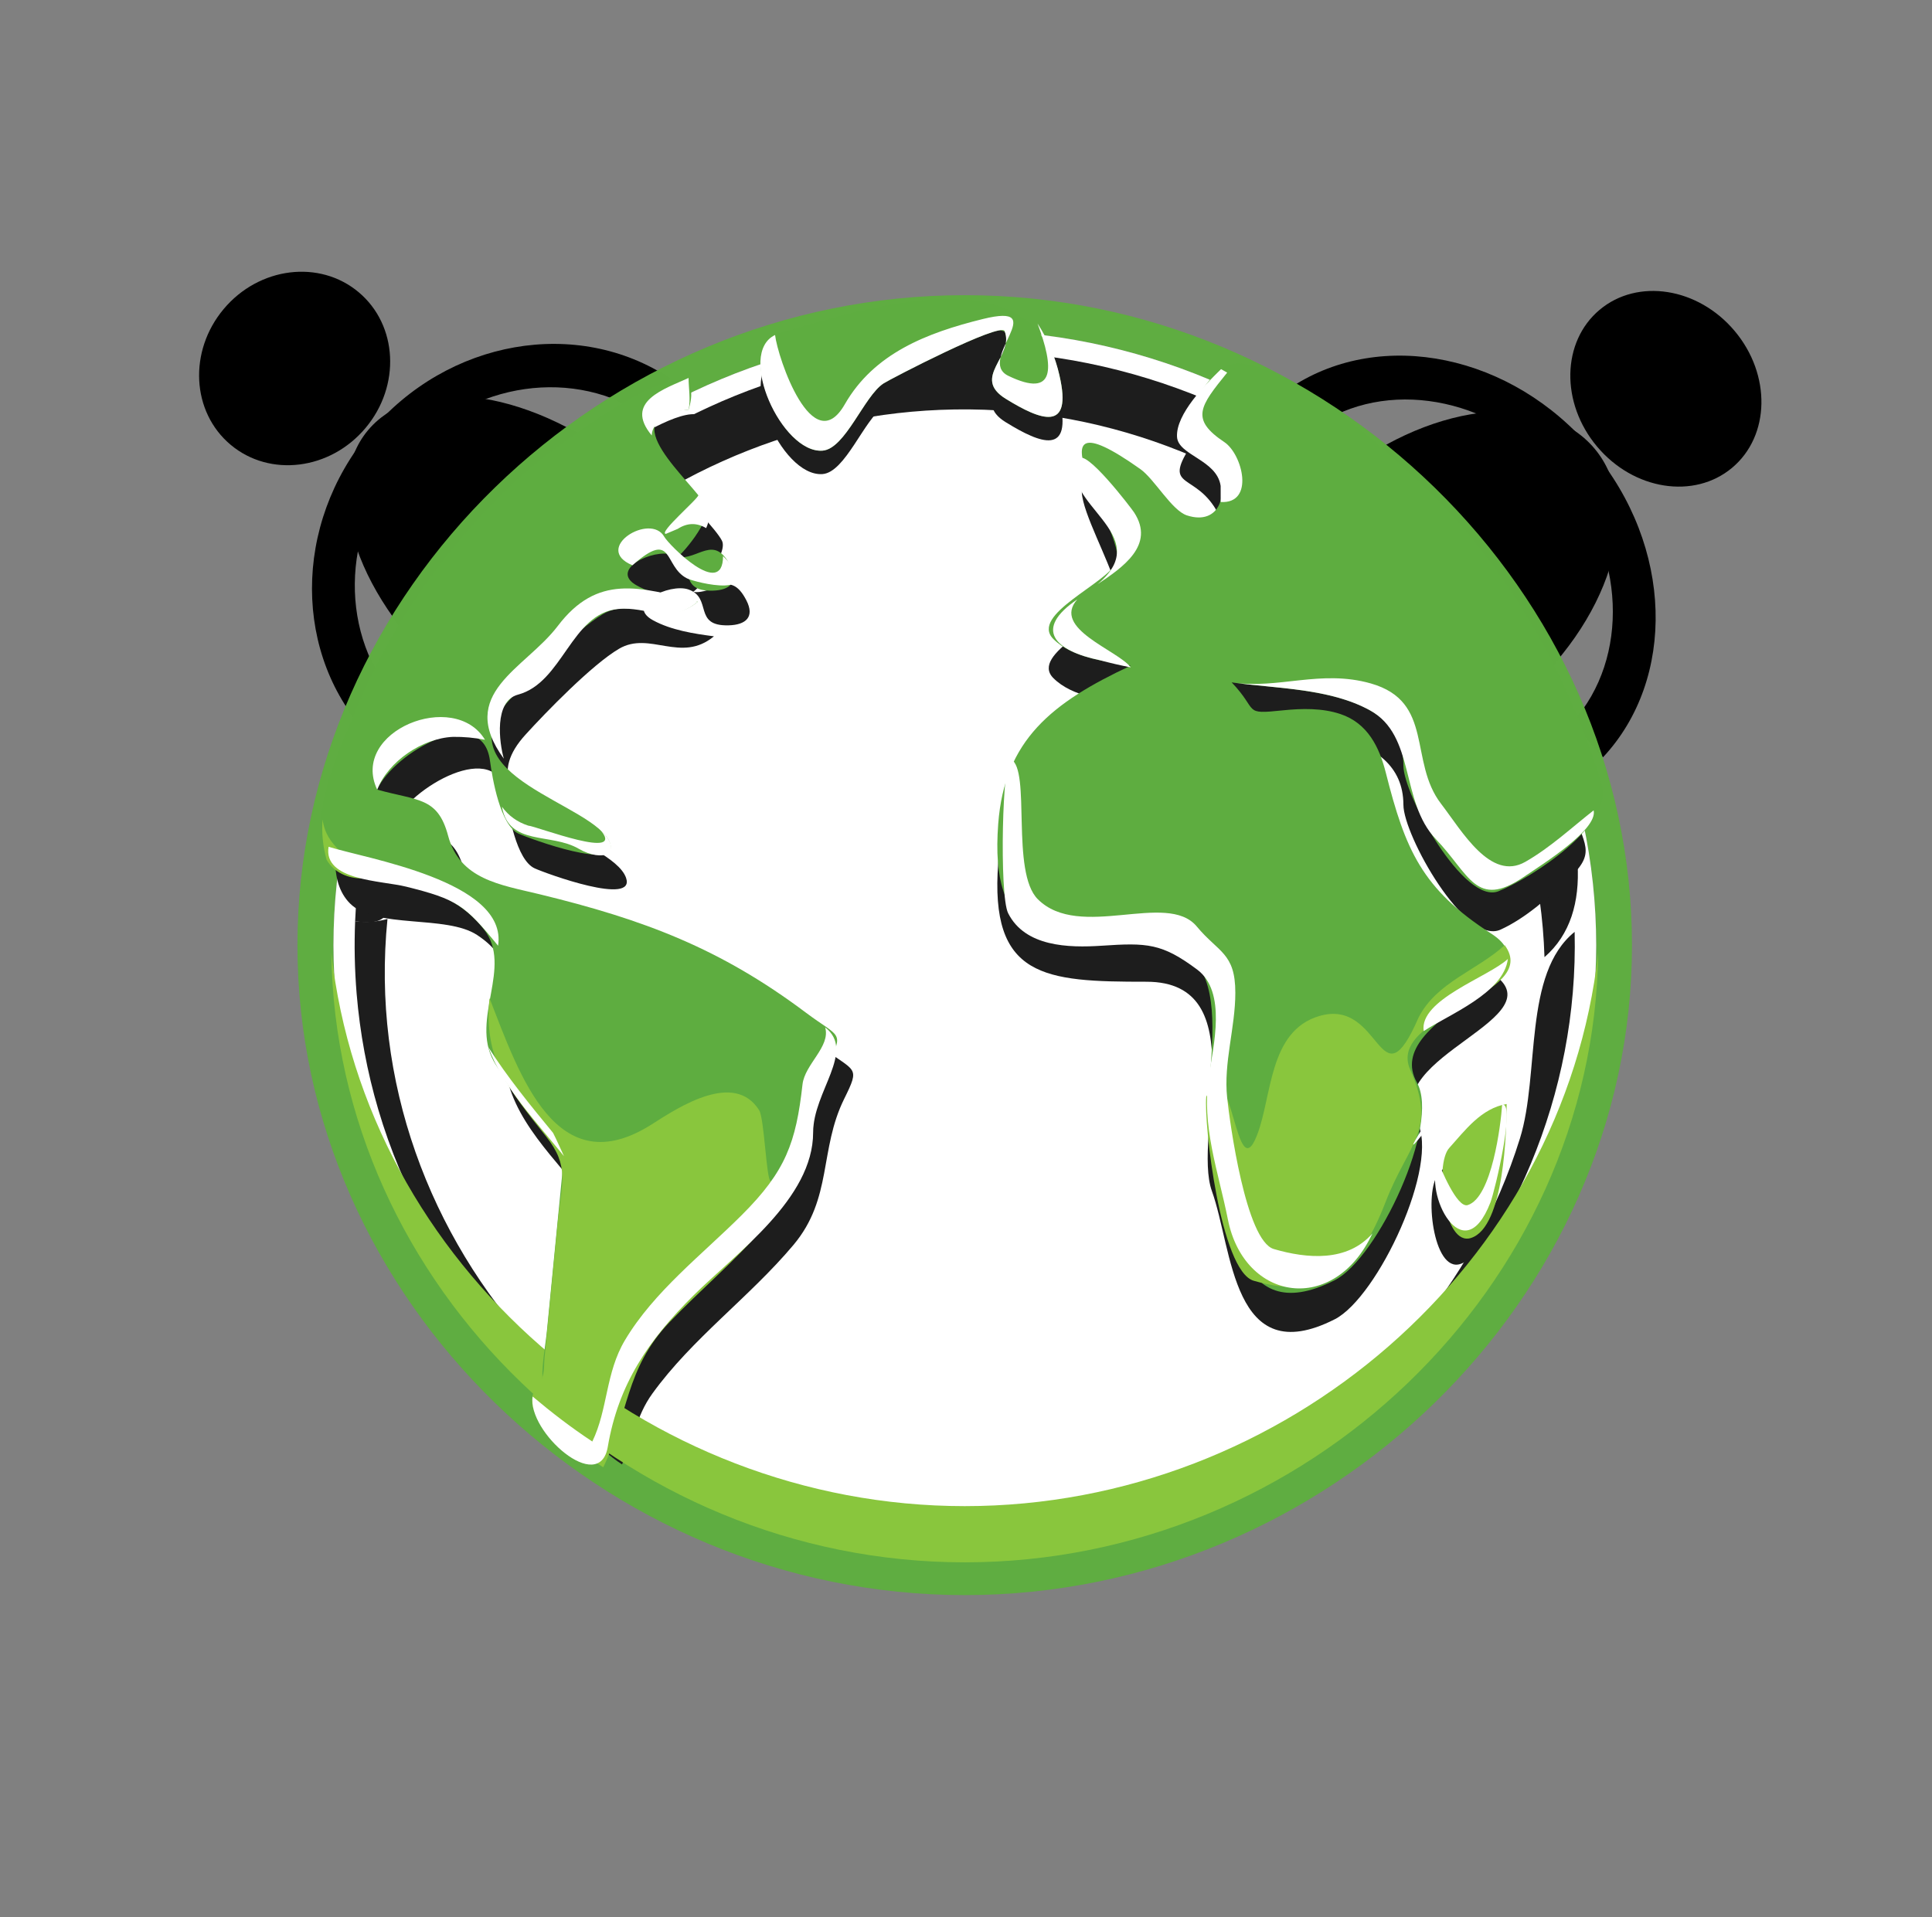 <?xml version="1.0"?><svg width="933.82" height="926.756" xmlns="http://www.w3.org/2000/svg" xmlns:xlink="http://www.w3.org/1999/xlink">
 <rect width="100%" height="100%" fill="#808080" stroke="none"/>
 <title>label 2</title>
 <defs>
  <symbol id="svg_25" height="131.543" width="131.543">
   <title>limelight global productions</title>
   <defs>
    <radialGradient r="2.109" id="svg_22" gradientUnits="userSpaceOnUse" cy="1" cx="0">
     <stop stop-opacity="0.996" stop-color="#8dff00" offset="0" id="svg_24"/>
     <stop stop-opacity="0.996" stop-color="#5ead40" offset="1" id="svg_23"/>
    </radialGradient>
   </defs>
   <g>
    <title>Layer 1</title>
    <g id="svg_1">
     <path fill="url(#svg_22)" id="svg_21" d="m14.639,59.998c0,-25.424 22.617,-46.649 49.708,-46.649c27.085,0 49.709,21.23 49.709,46.649l0,0c0.001,25.412 -22.631,46.649 -49.709,46.649c-27.086,0.001 -49.708,-21.231 -49.708,-46.649l0,0l0,0m49.708,-49.311c-28.601,0 -52.545,22.47 -52.545,49.311c0,26.84 23.949,49.295 52.545,49.295c28.597,0 52.528,-22.458 52.528,-49.295c0,-26.836 -23.928,-49.311 -52.528,-49.311"/>
     <path fill="#ffffff" id="svg_20" d="m114.056,59.998c0,25.412 -22.63,46.649 -49.709,46.649c-27.086,0 -49.708,-21.231 -49.708,-46.649c0,-25.424 22.617,-46.649 49.708,-46.649c27.085,0 49.709,21.23 49.709,46.649"/>
     <path fill="#1d1d1d" id="svg_19" d="m64.347,14.912c-25.426,0 -46.987,19.404 -48.003,43.258c3.314,0.529 2.622,-1.403 3.078,-3.738c0.566,-2.894 1.452,-5.735 2.642,-8.458c2.096,-4.801 5.13,-9.23 8.904,-13.018c8.126,-8.162 19.519,-13.096 31.414,-13.568c25.07,-0.995 46.845,17.958 47.604,41.513c8.205,-6.859 -4.881,-26.068 -10.759,-31.897c-9.02,-8.943 -21.758,-14.093 -34.88,-14.093"/>
     <path fill="#1d1d1d" id="svg_18" d="m64.938,105.065c-0.788,0.004 -0.788,0.004 0,0m-1.185,0c0.791,0.004 0.791,0.004 0,0m48.607,-46.082c-4.079,3.166 -2.723,10.769 -4.307,15.671c-1.785,5.54 -4.788,10.716 -8.761,15.144c-8.492,9.466 -21.165,15.108 -34.353,15.267c26.357,-0.3 48.023,-21.352 47.421,-46.082m-93.47,-0.98c-0.844,0.227 -1.693,0.282 -2.545,0.167c-0.079,1.832 -0.039,3.67 0.117,5.497c0.257,2.977 0.826,5.926 1.705,8.794c1.874,6.121 5.152,11.839 9.544,16.692c8.942,9.882 22.23,15.755 36.044,15.913c-26.397,-0.316 -47.439,-22.414 -44.864,-47.063"/>
     <path fill="#1d1d1d" id="svg_17" d="m98.879,49.35c0,2.29 4.866,10.694 7.651,9.462c1.979,-0.875 3.705,-2.391 5.279,-3.79c2.373,-2.106 1.262,-2.582 0.294,-5.631c-2.416,-7.608 -5.627,-15.241 -11.551,-21.08c-2.832,-2.791 -10.308,-9.333 -14.648,-9.474c-1.593,-0.05 -2.643,1.69 -3.376,2.717c-2.776,3.887 -0.379,2.51 1.439,5.159c1.297,1.888 0.473,4.467 -2.136,3.643c-1.193,-0.377 -2.548,-2.748 -3.664,-3.51c-9.656,-6.598 -1.005,5.082 -1.873,7.043c-0.719,1.627 -6.88,4.013 -4.976,5.845c1.485,1.432 4.11,1.692 6.081,2.025c-6.197,2.795 -9.924,5.628 -10.423,11.989c-0.682,8.721 3.61,9.023 11.665,9.018c8.556,-0.006 3.589,11.672 5.162,15.888c1.645,4.407 1.586,13.668 9.664,9.719c3.402,-1.663 8.325,-11.826 6.478,-14.986c-2.919,-4.99 11.358,-7.894 5.845,-11.308c-5.469,-3.387 -6.767,-6.376 -8.296,-12.197c-0.508,-1.938 -1.426,-3.767 -3.578,-4.458c-1.438,-0.463 -3.039,-0.427 -4.526,-0.28c-3.222,0.323 -1.866,0.061 -4.035,-2.121c4.353,0.636 13.523,0.344 13.523,6.327"/>
     <path fill="#1d1d1d" id="svg_16" d="m106.164,74.018c-2.001,0.321 -3.265,1.991 -4.523,3.337c-1.161,1.241 -0.437,7.51 1.725,6.82c2.635,-0.824 2.788,-8.194 2.799,-10.157"/>
     <path fill="#1d1d1d" id="svg_15" d="m43.859,22.013c1.998,-6.36 -9.99,2.368 -11.403,3.51c-5.418,4.382 -9.927,9.758 -13.118,15.769c-1.711,3.22 -6.829,12.206 -3.405,15.529c2.017,1.959 7.57,0.849 10.018,2.402c3.479,2.208 2.418,4.948 2.151,8.171c-0.377,4.574 2.862,7.606 5.764,11.02c0.971,1.141 -0.399,5.98 -0.541,7.364c-0.326,3.22 -0.652,6.44 -0.979,9.659c0.011,-0.205 0.12,-0.335 0.328,-0.393c1.472,1.459 2.658,3.052 4.683,4.336c0.919,-1.831 1.067,-3.609 2.384,-5.366c3.151,-4.205 7.655,-7.318 11.112,-11.28c3.093,-3.547 2.018,-7.229 3.995,-11.082c1.288,-2.51 0.885,-2.004 -1.737,-3.901c-6.754,-4.884 -12.753,-7.066 -20.997,-8.994c-3.094,-0.723 -6.271,-1.115 -7.186,-4.432c-0.82,-2.977 -2.418,-2.637 -5.584,-3.502c1.27,-2.786 8.258,-6.654 8.877,-2.205c0.191,1.37 0.808,4.914 2.262,5.549c0.915,0.4 7.987,2.881 7.189,0.712c-1.11,-3.016 -13.403,-5.046 -7.913,-10.856c1.62,-1.717 5.25,-5.32 7.361,-6.513c2.427,-1.374 4.867,1.136 7.474,-0.945c-1.589,-0.198 -3.377,-0.471 -4.79,-1.214c-2.286,-1.201 1.295,-2.834 2.776,-2.342c1.924,0.641 0.329,2.799 3.177,2.723c1.348,-0.035 2.064,-0.633 1.39,-1.897c-1.293,-2.429 -2.512,-0.406 -4.217,-0.642c0.209,0.029 2.843,-2.864 2.29,-3.889c-0.981,-1.817 -7.71,-6.968 -1.359,-7.295"/>
     <path fill="#1d1d1d" id="svg_14" d="m49.687,15.364c-3.48,0.978 0.146,9.121 3.453,8.894c1.798,-0.125 3.275,-4.142 4.807,-5.099c0.531,-0.334 9.236,-4.688 9.534,-3.968c0.796,1.916 -2.652,3.501 0.089,5.133c2.767,1.645 5.275,2.577 4.23,-1.766c-2.214,-9.276 -15.117,-5.13 -22.113,-3.194"/>
     <path fill="#FFFFFF" id="svg_13" d="m33.578,76c0.418,0 0.544,16.409 -1.8,16.409c0.146,0 0.669,-16.409 1.8,-16.409"/>
     <path fill="#89c63d" id="svg_12" d="m64.34,102.544c-25.251,0 -47.154,-18.383 -49.869,-41.963c0.331,25.284 22.929,46.226 49.869,46.226c26.942,0 49.54,-20.941 49.873,-46.226c-2.717,23.581 -24.621,41.963 -49.873,41.963"/>
     <path fill="#5ead40" id="svg_11" d="m98.879,46.386c0,2.197 4.787,10.581 7.496,9.511c2.731,-1.077 9.079,-5.061 8.105,-8.13c-2.618,-8.242 -7.198,-16.151 -13.68,-22.28c-2.934,-2.773 -10.468,-9.472 -14.895,-9.615c-1.593,-0.051 -2.643,1.69 -3.376,2.717c-2.776,3.887 -0.379,2.51 1.439,5.159c1.297,1.888 0.473,4.467 -2.136,3.643c-1.193,-0.376 -2.548,-2.748 -3.664,-3.51c-9.655,-6.598 -1.005,5.082 -1.873,7.043c-0.719,1.627 -6.88,4.013 -4.976,5.846c1.485,1.431 4.11,1.692 6.081,2.025c-6.197,2.796 -9.924,5.628 -10.423,11.989c-0.682,8.72 3.61,9.023 11.665,9.019c8.556,-0.006 3.589,11.671 5.162,15.887c1.645,4.407 1.586,13.668 9.664,9.719c3.402,-1.663 8.325,-11.826 6.478,-14.986c-2.919,-4.991 11.358,-7.894 5.845,-11.308c-5.469,-3.387 -6.767,-6.377 -8.296,-12.197c-0.508,-1.938 -1.426,-3.767 -3.578,-4.458c-1.438,-0.463 -3.039,-0.427 -4.526,-0.28c-3.222,0.323 -1.866,0.061 -4.035,-2.121c4.352,0.634 13.522,0.343 13.522,6.326"/>
     <path fill="#89c63d" id="svg_10" d="m107.006,72.042c-2.001,0.322 -3.265,1.991 -4.523,3.337c-1.161,1.241 -0.438,7.511 1.725,6.821c2.634,-0.825 2.788,-8.195 2.799,-10.158"/>
     <path fill="#ffffff" id="svg_9" d="m106.652,72.093c-0.103,1.525 -0.812,7.027 -2.702,7.613c-0.87,0.28 -2.172,-2.923 -2.313,-3.209c-1.214,2.26 1.955,8.336 4.092,3.01c0.367,-0.915 2.014,-7.648 0.923,-7.414"/>
     <path fill="#5ead40" id="svg_8" d="m42.596,19.379c2.062,-6.564 -11.526,3.564 -12.992,4.845c-5.771,5.048 -10.385,11.266 -13.301,18.153c-1.424,3.363 -5.285,10.935 0.196,12.249c4.099,0.983 7.411,1.01 9.985,4.17c2.309,2.836 -1.081,6.782 0.772,10.002c1.391,2.419 5.71,5.448 5.428,8.219c-0.411,4.053 -0.821,8.106 -1.232,12.159c-0.121,1.184 -0.387,2.439 -0.368,3.631c0.012,0.823 -0.938,1.24 -0.772,2.504c1.752,1.486 3.614,2.858 5.57,4.1c1.229,-2.448 1.037,-5.215 2.57,-7.692c2.798,-4.518 7.644,-7.608 11.138,-11.616c3.093,-3.546 2.018,-7.229 3.995,-11.081c1.288,-2.51 0.885,-2.004 -1.737,-3.901c-6.754,-4.885 -12.752,-7.066 -20.998,-8.995c-3.094,-0.723 -6.27,-1.115 -7.185,-4.432c-0.821,-2.978 -2.418,-2.637 -5.585,-3.503c1.27,-2.786 8.258,-6.653 8.878,-2.205c0.191,1.37 0.808,4.914 2.262,5.549c0.915,0.4 7.987,2.881 7.189,0.712c-1.11,-3.016 -13.403,-5.046 -7.913,-10.855c1.62,-1.717 5.25,-5.32 7.361,-6.513c2.429,-1.374 4.868,1.136 7.475,-0.945c-1.589,-0.198 -3.377,-0.471 -4.79,-1.214c-2.286,-1.201 1.295,-2.834 2.775,-2.342c1.925,0.64 0.33,2.798 3.177,2.723c1.348,-0.035 2.064,-0.633 1.39,-1.897c-1.293,-2.43 -2.512,-0.406 -4.217,-0.642c0.208,0.029 2.842,-2.864 2.29,-3.888c-0.979,-1.817 -7.709,-6.968 -1.358,-7.296"/>
     <path fill="#5ead40" id="svg_7" d="m49.687,13.586c-3.48,0.978 0.146,9.122 3.453,8.895c1.798,-0.125 3.275,-4.142 4.807,-5.099c0.531,-0.334 9.236,-4.688 9.534,-3.968c0.796,1.915 -2.652,3.501 0.089,5.133c2.767,1.645 5.275,2.578 4.23,-1.766c-2.214,-9.276 -15.117,-5.13 -22.113,-3.194"/>
     <path fill="#ffffff" id="svg_6" d="m71.799,16.78c-0.328,-1.411 -0.904,-2.724 -1.727,-3.941c1.301,3.338 1.445,5.706 -2.3,3.966c-2.573,-1.193 3.523,-5.628 -2.025,-4.305c-4.413,1.05 -8.556,2.609 -10.848,6.461c-2.535,4.264 -5.282,-3.509 -5.492,-5.253c-3.051,1.393 0.537,8.992 3.731,8.773c1.798,-0.125 3.275,-4.142 4.807,-5.099c0.531,-0.334 9.236,-4.688 9.534,-3.968c0.796,1.915 -2.652,3.501 0.089,5.133c2.767,1.645 5.276,2.577 4.23,-1.767"/>
     <path fill="#89c63d" id="svg_5" d="m49.067,77.894c-0.346,-0.018 -0.502,-4.745 -0.91,-5.375c-1.945,-2.998 -6.308,-0.263 -8.416,1.039c-7.548,4.66 -10.434,-3.652 -12.817,-9.543c-0.48,4.646 1.508,6.914 4.461,10.497c1.856,2.253 1.215,3.506 0.921,6.408c-0.349,3.441 -0.698,6.883 -1.046,10.325c-0.07,0.693 0.028,1.45 -0.433,1.983c-2.304,2.686 3.178,5.178 5.053,6.368c1.979,-3.943 1.701,-7.458 5.221,-11.01c4.818,-4.853 10.655,-8.57 11.385,-15.526c-1.626,-0.272 -1.57,4.928 -3.419,4.832m-34.964,-24.367c0.6,0.954 1.632,1.414 2.892,1.411c-1.137,-1.921 -2.908,-2.319 -3.216,-4.488c-0.081,1.044 0.026,2.069 0.324,3.077"/>
     <path fill="#89c63d" id="svg_4" d="m100.081,65.464c-3.12,6.894 -2.86,-1.509 -7.825,-0.097c-3.994,1.133 -3.711,6.095 -4.902,9.037c-1.705,4.22 -1.921,-6.732 -3.999,-2.914c-0.202,2.052 1.123,13.222 3.732,13.956c5.768,1.624 8.406,-1.032 10.38,-5.952c1.823,-4.545 4.082,-5.421 1.947,-10.052c-1.935,-4.19 10.388,-5.614 7.438,-9.45c-2.18,1.923 -5.347,2.8 -6.771,5.474m14.034,-14.704c-0.037,0.173 -0.012,0.054 0,0"/>
     <path fill="#ffffff" id="svg_3" d="m38.175,31.174c3.29,-2.78 2.416,0.078 4.296,0.994c0.646,0.314 6.369,1.684 2.84,-1.689c-0.005,3.316 -4.289,-0.879 -4.622,-1.459c-1.081,-1.881 -5.707,0.873 -2.514,2.154m-8.199,19.752c-0.861,-0.268 -1.551,-0.747 -2.074,-1.437c0.546,3.009 3.835,1.948 6.051,3.193c1.84,1.034 3.755,0.439 1.598,-1.553c2.422,2.6 -5.041,-0.196 -5.574,-0.203m-0.812,-9.938c3.531,-0.902 4.188,-6.164 7.882,-6.496c2.442,-0.22 3.977,1.284 6.282,-0.556c-4.621,-1.162 -7.929,-2.087 -11.029,1.843c-2.594,3.283 -8.012,5.106 -4.249,10.067c-0.356,-1.21 -0.792,-4.369 1.113,-4.857m-5.114,3.202c0.849,-0.01 1.688,0.063 2.519,0.223c-2.408,-3.854 -10.657,-0.66 -8.489,3.78c0.884,-2.148 3.536,-3.895 5.971,-4.003m29.3,22.035c0.444,1.468 -1.604,2.786 -1.784,4.333c-0.511,4.409 -1.324,6.579 -4.767,9.891c-3.146,3.029 -6.917,5.801 -9.21,9.503c-1.534,2.476 -1.341,5.242 -2.571,7.69c-1.642,-1.042 -3.201,-2.197 -4.698,-3.413c-0.435,2.671 5.258,7.534 5.916,3.811c0.837,-4.747 3.189,-8.082 6.77,-11.501c3.36,-3.211 9.397,-7.313 9.397,-12.344c0,-3.106 3.372,-6.156 0.946,-7.971m-21.422,8.006c-1.788,-2.093 -3.593,-4.22 -5.099,-6.504c1.149,3.046 3.852,5.746 5.958,8.271c-0.286,-0.588 -0.551,-1.189 -0.859,-1.768m-17.674,-21.702c-0.436,2.573 4.178,2.563 6.106,3.026c4.023,0.965 4.626,1.392 7.238,4.481c0.801,-4.917 -10.485,-6.62 -13.343,-7.507m27.483,-24.111c0.746,-0.466 1.492,-0.486 2.242,-0.06c0.441,-0.914 0.239,-1.75 -0.609,-2.509c0.003,0.277 -3.168,2.864 -2.566,2.947c0.312,-0.127 0.622,-0.253 0.933,-0.379m0.859,-9.037c0.177,-0.743 0,-1.647 0,-2.413c-1.852,0.826 -5.139,1.779 -2.896,4.364c0.022,-1.247 1.81,-1.897 2.896,-1.951"/>
     <path fill="#ffffff" id="svg_2" d="m74.792,32.617c1.984,-1.278 4.563,-2.967 2.884,-5.448c-0.231,-0.341 -3.895,-4.969 -4.378,-4.033c-1.728,3.336 6.246,5.676 1.494,9.481m0.208,5.765c0.798,0.207 1.601,0.386 2.412,0.539c-1.027,-1.311 -6.253,-2.942 -4.21,-5.157c-3.466,2.26 -1.801,3.901 1.798,4.618m9.489,-13.226c0.002,0.408 0.002,0.814 0.003,1.222c2.698,0.146 1.722,-3.623 0.288,-4.545c-2.708,-1.743 -1.923,-2.716 0.223,-5.272c-0.006,-0.002 -0.483,-0.261 -0.483,-0.262c-1.231,1.156 -3.561,3.408 -3.466,5.136c0.08,1.404 3.138,1.727 3.435,3.721m15.912,49.162c0.19,-0.444 0.382,-0.887 0.573,-1.329c-1.539,2.29 -1.729,2.735 -0.573,1.329m-11.723,8.725c-2.208,-0.622 -3.469,-9.588 -3.677,-11.481c-0.292,-2.659 0.644,-5.3 0.644,-7.959c0,-3.032 -1.326,-3.043 -3.04,-5.033c-2.352,-2.717 -9.215,1.099 -12.509,-2.061c-2.157,-2.069 -0.518,-9.817 -2.122,-10.624c-0.665,-0.335 -0.932,10.317 -0.216,11.684c1.332,2.544 4.741,2.633 7.365,2.465c3.584,-0.232 4.739,-0.188 7.516,1.808c2.354,1.692 1.267,5.814 0.918,8.092c-0.583,3.822 0.734,7.158 1.504,10.87c1.292,6.241 8.377,7.258 11.377,1.052c-1.966,2.181 -5.139,1.925 -7.758,1.187m25.176,-33.278c-1.747,1.322 -3.419,2.827 -5.375,3.904c-2.747,1.516 -5.015,-2.37 -6.638,-4.402c-2.568,-3.217 -0.514,-7.749 -5.526,-9.127c-3.959,-1.085 -7.273,0.46 -10.958,-0.082c3.574,0.484 7.676,0.431 10.879,2.118c3.622,1.909 2.366,6.925 5.202,9.778c2.643,2.657 3.149,5.312 6.883,2.881c1.502,-0.979 5.873,-3.604 5.533,-5.071m-13.38,16.746c1.962,-1.247 6.295,-2.878 6.626,-5.473c-1.524,1.377 -7.003,3.084 -6.626,5.473"/>
    </g>
   </g>
  </symbol>
 </defs>
 <g>
  <title>Layer 1</title>
  <g transform="rotate(-40 760.93 225.213)" id="layer1">
   <g id="g3568">
    <g id="g3641">
     <g fill="#f2a438" transform="matrix(0 0.646 -0.563 0 199.291 1130.08)" id="g3625">
      <path fill="#000000" fill-rule="nonzero" stroke-width="0.75" d="m-1323.73,-1100.348c0,42.605 -34.538,77.143 -77.143,77.143c-42.605,0 -77.143,-34.538 -77.143,-77.143c0,-42.605 34.538,-77.143 77.143,-77.143c42.605,0 77.143,34.538 77.143,77.143z" id="path3627"/>
      <path fill="#000000" fill-rule="nonzero" stroke-width="1.77" id="path3629" d="m-1400.888,-1018.248c-93.998,0 -171.332,71.224 -181,162.656l34.812,0c9.487,-72.294 71.301,-128.094 146.187,-128.094c74.886,0 136.728,55.8 146.219,128.094l34.812,0c-9.672,-91.433 -87.034,-162.656 -181.031,-162.656z"/>
      <path fill="#000000" fill-rule="nonzero" stroke-width="0.894" d="m-1400.885,-1020.42c-59.204,0 -107.188,85.749 -107.188,191.5c0,3.234 0.071,6.434 0.156,9.625c21.553,-36.703 61.391,-61.344 107.031,-61.344c45.63,0 85.507,24.622 107.062,61.313c0.085,-3.181 0.125,-6.37 0.125,-9.594c0,-105.751 -47.983,-191.5 -107.187,-191.5z" id="path3631"/>
     </g>
    </g>
   </g>
  </g>
  <g transform="rotate(-140 187.931 216.214)" id="svg_34">
   <g id="svg_35">
    <g id="svg_36">
     <g id="svg_37" fill="#f2a438" transform="matrix(0 0.624 -0.58 0 555.398 1244.32)">
      <path id="svg_38" fill="#000000" fill-rule="nonzero" stroke-width="0.75" d="m-1570.604,531.236c0,42.605 -34.538,77.143 -77.143,77.143c-42.605,0 -77.143,-34.538 -77.143,-77.143c0,-42.605 34.538,-77.143 77.143,-77.143c42.605,0 77.143,34.538 77.143,77.143z"/>
      <path id="svg_39" fill="#000000" fill-rule="nonzero" stroke-width="1.77" d="m-1647.762,613.337c-93.998,0 -171.332,71.224 -181,162.656l34.812,0c9.486,-72.294 71.301,-128.094 146.187,-128.094c74.886,0 136.728,55.8 146.219,128.094l34.812,0c-9.672,-91.433 -87.034,-162.656 -181.031,-162.656z"/>
      <path id="svg_40" fill="#000000" fill-rule="nonzero" stroke-width="0.894" d="m-1647.758,611.165c-59.204,0 -107.188,85.749 -107.188,191.5c0,3.234 0.071,6.434 0.156,9.625c21.553,-36.703 61.391,-61.344 107.031,-61.344c45.63,0 85.507,24.622 107.062,61.313c0.085,-3.181 0.125,-6.37 0.125,-9.594c0,-105.751 -47.984,-191.5 -107.188,-191.5z"/>
     </g>
    </g>
   </g>
  </g>
  <use id="svg_41" x="-17.192" y="-6.574" transform="matrix(6.139 0 0 6.373 176.856 116.482)" xlink:href="#svg_25"/>
 </g>
</svg>